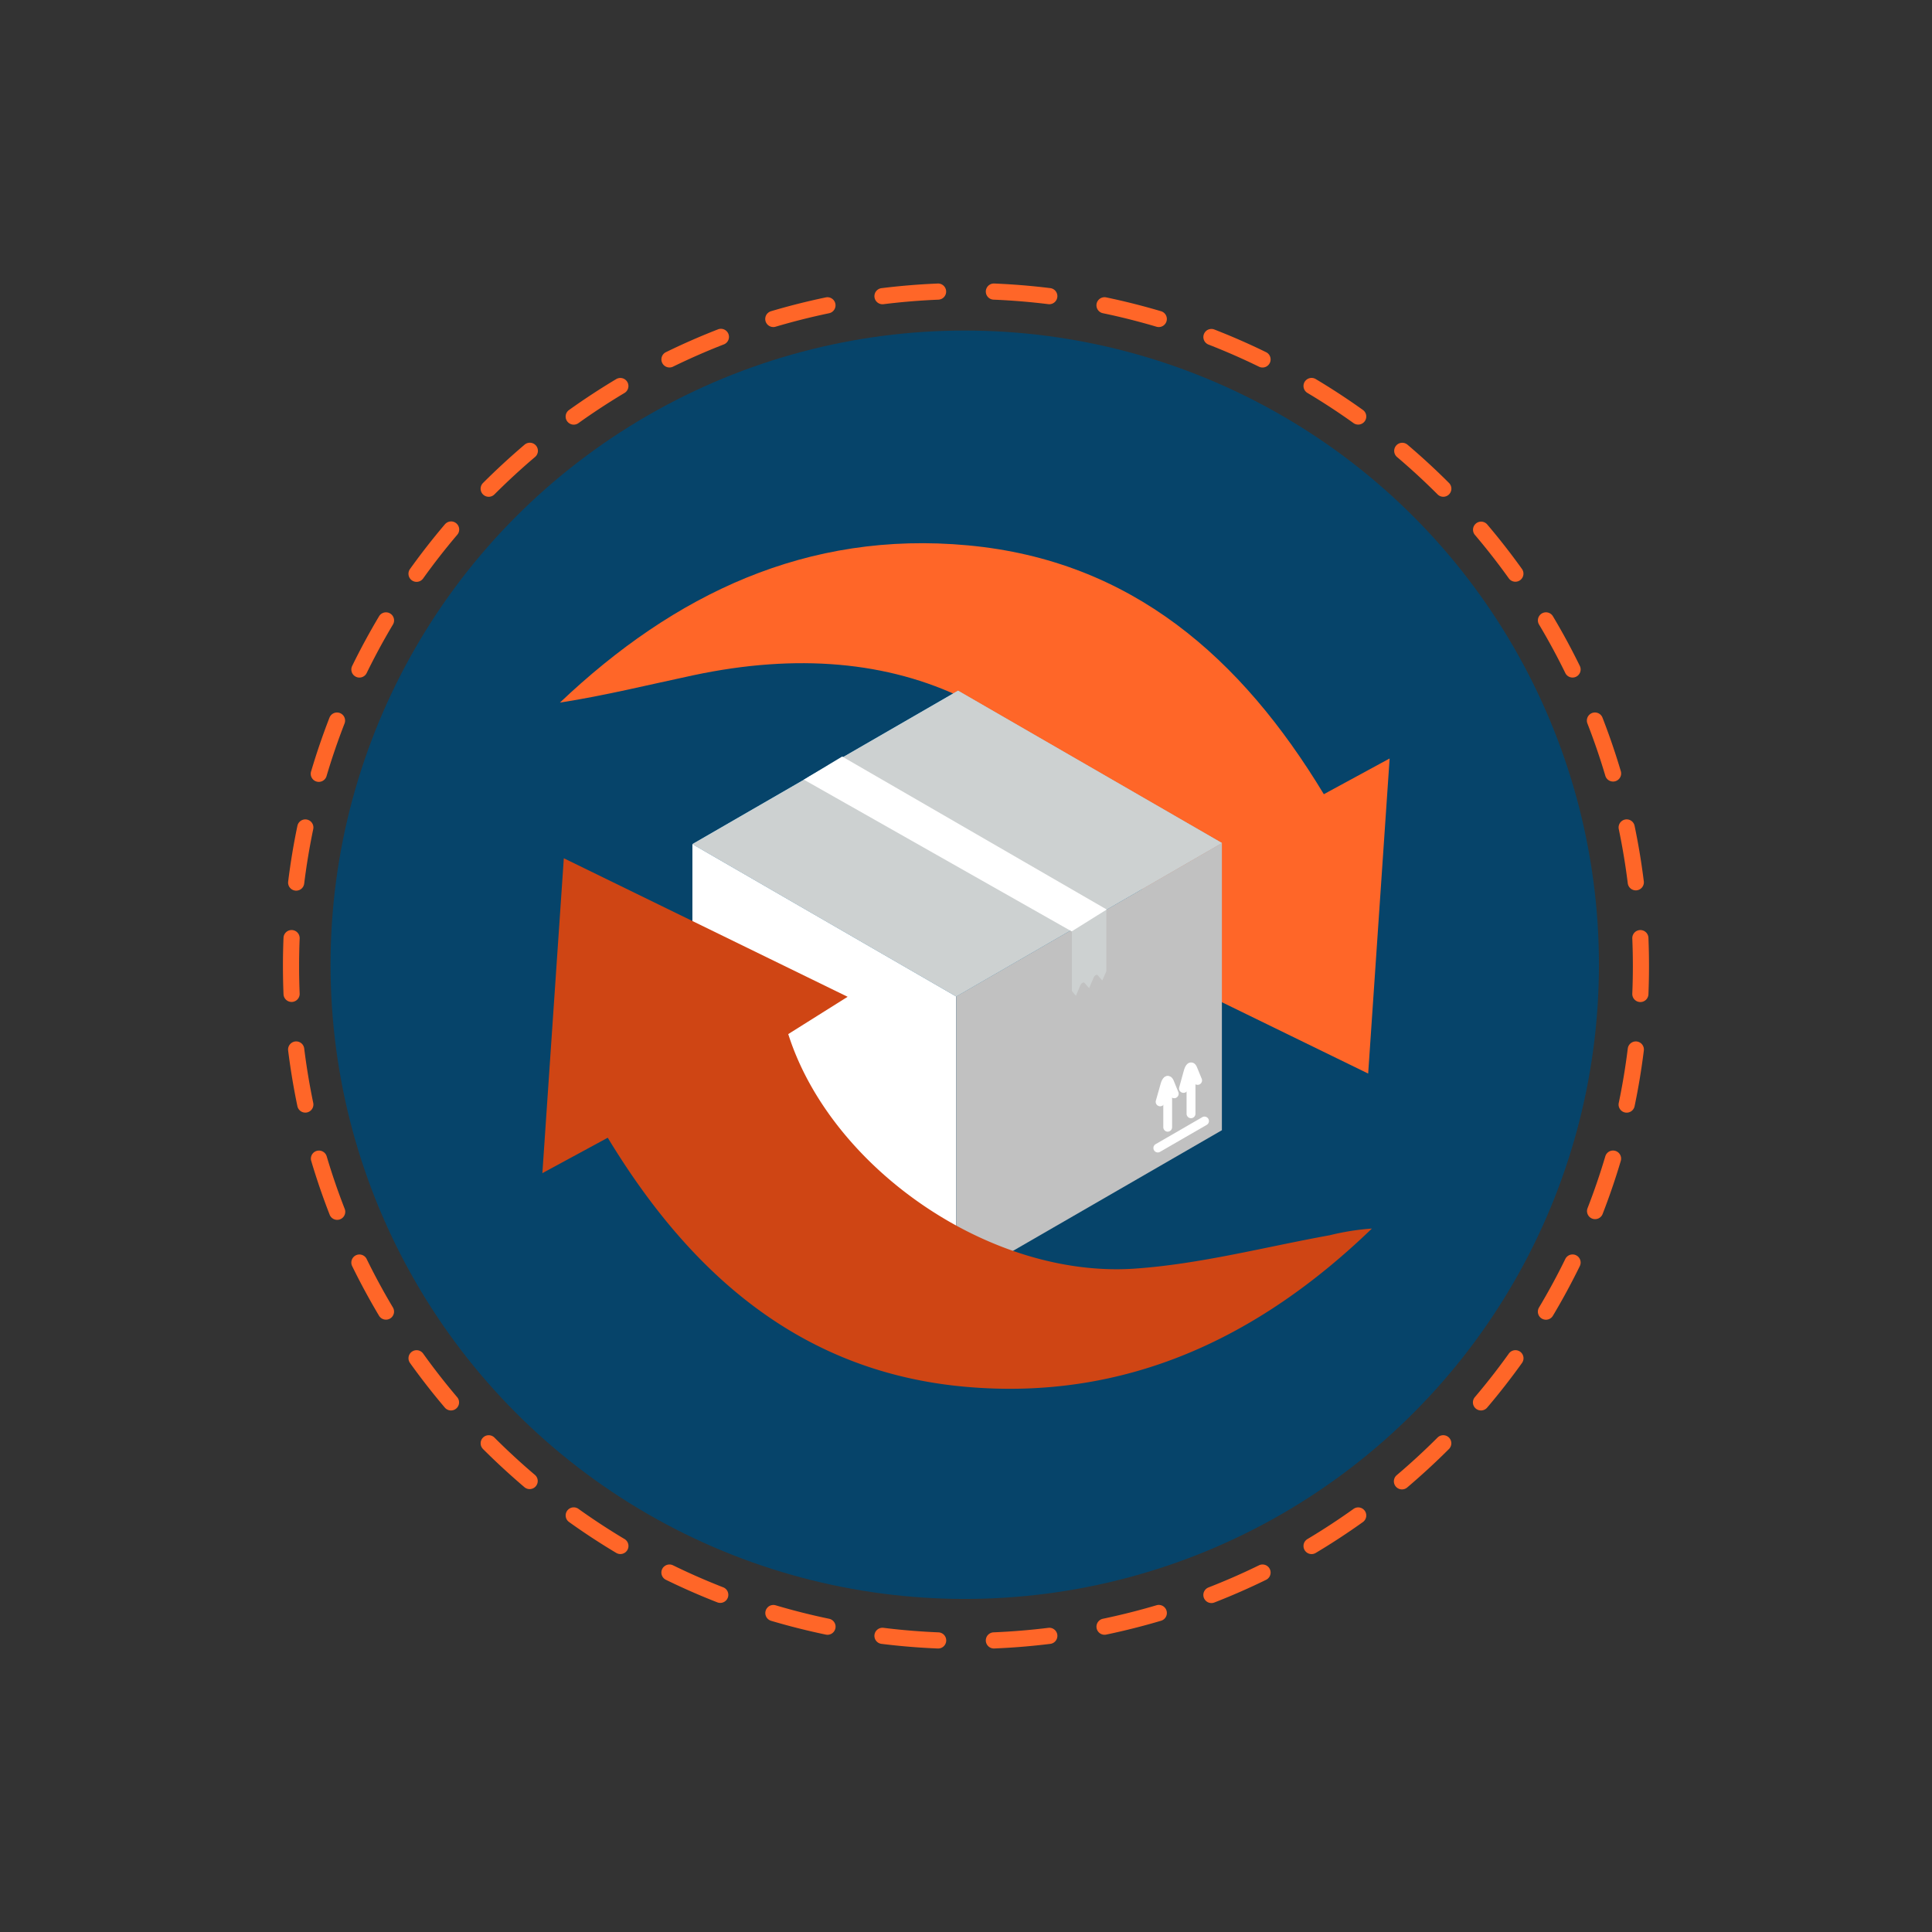 <svg xmlns="http://www.w3.org/2000/svg" width="239.139" height="239.139" viewBox="0 0 239.139 239.139"><rect x="0" y="0" width="239.139" height="239.139" fill="#333333" stroke="none"/><g transform="translate(-330.683 -378.586)"><path d="M83.545-1h0c2.326,0,4.676.1,6.983.284a1,1,0,1,1-.163,1.993C88.115,1.093,85.821,1,83.548,1h0a1,1,0,0,1-1-1A1,1,0,0,1,83.545-1Zm-6.9.281a1,1,0,0,1,.08,2c-2.262.185-4.54.466-6.772.836A1,1,0,1,1,69.626.141c2.286-.379,4.619-.667,6.936-.856Q76.6-.719,76.645-.719ZM97.3.127a1.008,1.008,0,0,1,.165.014c2.291.38,4.593.86,6.841,1.427a1,1,0,0,1-.49,1.939c-2.195-.554-4.442-1.023-6.679-1.394A1,1,0,0,1,97.3.127ZM63.03,1.538a1,1,0,0,1,.244,1.97c-2.2.555-4.4,1.209-6.54,1.945a1,1,0,1,1-.649-1.892c2.2-.754,4.449-1.424,6.7-1.992A1,1,0,0,1,63.03,1.538Zm47.654,1.967a1,1,0,0,1,.325.054c2.194.753,4.385,1.608,6.51,2.542a1,1,0,1,1-.8,1.831c-2.075-.911-4.213-1.746-6.355-2.482a1,1,0,0,1,.325-1.946ZM49.977,6.018a1,1,0,0,1,.4,1.916c-2.073.911-4.135,1.921-6.128,3A1,1,0,1,1,43.3,9.177C45.339,8.07,47.451,7.036,49.575,6.1A1,1,0,0,1,49.977,6.018ZM123.32,9.055a1,1,0,0,1,.476.121c2.039,1.106,4.058,2.311,6,3.583a1,1,0,1,1-1.1,1.673c-1.9-1.242-3.868-2.419-5.858-3.5a1,1,0,0,1,.478-1.879ZM37.845,12.6a1,1,0,0,1,.549,1.837c-1.895,1.241-3.762,2.576-5.55,3.97a1,1,0,1,1-1.23-1.577c1.831-1.427,3.744-2.8,5.684-4.066A1,1,0,0,1,37.845,12.6Zm97.022,4.016a1,1,0,0,1,.614.211c1.83,1.426,3.623,2.947,5.331,4.519a1,1,0,0,1-1.355,1.471c-1.667-1.536-3.418-3.02-5.205-4.413a1,1,0,0,1,.615-1.789ZM26.96,21.081a1,1,0,0,1,.678,1.736c-1.667,1.535-3.29,3.159-4.825,4.825a1,1,0,0,1-1.471-1.355c1.572-1.707,3.235-3.37,4.941-4.942A1,1,0,0,1,26.96,21.081Zm118.057,4.881a1,1,0,0,1,.736.323c1.573,1.707,3.093,3.5,4.519,5.331a1,1,0,0,1-1.577,1.229c-1.393-1.787-2.877-3.538-4.413-5.205a1,1,0,0,1,.735-1.677Zm-127.4,5.27a1,1,0,0,1,.788,1.615c-1.394,1.788-2.729,3.656-3.97,5.55a1,1,0,1,1-1.673-1.1c1.27-1.941,2.638-3.853,4.065-5.685A1,1,0,0,1,17.612,31.233ZM153.5,36.847a1,1,0,0,1,.838.452c1.272,1.943,2.477,3.962,3.583,6a1,1,0,1,1-1.758.953c-1.079-1.99-2.256-3.962-3.5-5.858a1,1,0,0,1,.836-1.548ZM10.055,42.779a1,1,0,0,1,.878,1.477c-1.081,1.993-2.09,4.055-3,6.128a1,1,0,1,1-1.831-.8c.933-2.124,1.967-4.236,3.074-6.277A1,1,0,0,1,10.055,42.779Zm150.024,6.2a1,1,0,0,1,.916.6c.934,2.126,1.789,4.316,2.542,6.51a1,1,0,1,1-1.892.649c-.735-2.142-1.57-4.28-2.482-6.355a1,1,0,0,1,.915-1.4ZM4.5,55.415a1,1,0,0,1,.946,1.325c-.735,2.143-1.389,4.343-1.944,6.54a1,1,0,0,1-1.939-.49c.568-2.251,1.238-4.5,1.992-6.7A1,1,0,0,1,4.5,55.415ZM164.56,62.032a1,1,0,0,1,.969.755c.568,2.248,1.048,4.55,1.428,6.841a1,1,0,0,1-1.973.327c-.371-2.237-.839-4.484-1.394-6.679a1,1,0,0,1,.97-1.245ZM1.125,68.795a1,1,0,0,1,.988,1.164c-.37,2.232-.651,4.51-.836,6.772a1,1,0,1,1-1.993-.163c.189-2.316.477-4.65.856-6.936A1,1,0,0,1,1.125,68.795Zm165.691,6.851a1,1,0,0,1,1,.919c.189,2.307.284,4.657.284,6.983a1,1,0,0,1-2,0c0-2.272-.093-4.567-.278-6.82a1,1,0,0,1,.915-1.078Q166.776,75.646,166.817,75.646ZM0,82.551a1,1,0,0,1,1,1c0,2.272.094,4.567.278,6.82a1,1,0,0,1-1.993.163C-.9,88.227-1,85.877-1,83.551A1,1,0,0,1,0,82.551Zm166.815,6.9q.041,0,.083,0a1,1,0,0,1,.915,1.078c-.189,2.316-.477,4.65-.856,6.936a1,1,0,0,1-1.973-.327c.37-2.232.651-4.51.836-6.772A1,1,0,0,1,166.815,89.449ZM1.129,96.306a1,1,0,0,1,.985.837c.371,2.237.839,4.484,1.394,6.679a1,1,0,0,1-1.939.49C1,102.063.52,99.761.141,97.47a1,1,0,0,1,.988-1.164Zm163.43,6.757a1,1,0,0,1,.97,1.245c-.568,2.251-1.238,4.5-1.992,6.7a1,1,0,0,1-1.892-.649c.735-2.143,1.39-4.343,1.944-6.54A1,1,0,0,1,164.559,103.063ZM4.506,109.686a1,1,0,0,1,.946.676c.735,2.142,1.57,4.28,2.482,6.355a1,1,0,0,1-1.831.8c-.934-2.126-1.789-4.316-2.542-6.51a1,1,0,0,1,.946-1.325Zm155.574,6.43a1,1,0,0,1,.915,1.4c-.933,2.124-1.967,4.236-3.074,6.277a1,1,0,1,1-1.758-.953c1.081-1.993,2.09-4.055,3-6.128A1,1,0,0,1,160.08,116.116ZM10.055,122.321a1,1,0,0,1,.88.523c1.079,1.99,2.256,3.961,3.5,5.858a1,1,0,1,1-1.673,1.1c-1.272-1.943-2.477-3.962-3.583-6a1,1,0,0,1,.878-1.477ZM153.5,128.248a1,1,0,0,1,.836,1.548c-1.27,1.941-2.638,3.853-4.066,5.684a1,1,0,0,1-1.577-1.229c1.394-1.788,2.729-3.656,3.97-5.55A1,1,0,0,1,153.5,128.248Zm-135.889,5.62a1,1,0,0,1,.789.385c1.393,1.787,2.877,3.538,4.413,5.205a1,1,0,1,1-1.471,1.355c-1.573-1.707-3.093-3.5-4.519-5.33a1,1,0,0,1,.788-1.615Zm127.4,5.265a1,1,0,0,1,.735,1.677c-1.572,1.707-3.235,3.369-4.941,4.942a1,1,0,1,1-1.355-1.471c1.667-1.535,3.29-3.159,4.825-4.825A1,1,0,0,1,145.019,139.133ZM26.964,144.019a1,1,0,0,1,.677.264c1.667,1.535,3.419,3.02,5.205,4.413a1,1,0,0,1-1.229,1.577c-1.83-1.426-3.623-2.947-5.331-4.519a1,1,0,0,1,.678-1.736Zm107.9,4.464a1,1,0,0,1,.615,1.789c-1.831,1.427-3.744,2.8-5.684,4.066a1,1,0,0,1-1.1-1.673c1.895-1.24,3.762-2.576,5.55-3.97A1,1,0,0,1,134.867,148.483ZM37.85,152.5a1,1,0,0,1,.547.163c1.9,1.242,3.868,2.419,5.858,3.5a1,1,0,1,1-.953,1.758c-2.039-1.106-4.058-2.311-6-3.583a1,1,0,0,1,.549-1.837Zm85.469,3.539a1,1,0,0,1,.478,1.879c-2.041,1.107-4.153,2.141-6.277,3.074a1,1,0,0,1-.8-1.831c2.073-.911,4.135-1.921,6.128-3A1,1,0,0,1,123.32,156.041ZM49.982,159.08a1,1,0,0,1,.4.085c2.075.911,4.213,1.746,6.355,2.481a1,1,0,1,1-.649,1.892c-2.194-.753-4.385-1.608-6.51-2.542a1,1,0,0,1,.4-1.916Zm60.7,2.511a1,1,0,0,1,.325,1.946c-2.2.753-4.449,1.424-6.7,1.992a1,1,0,1,1-.49-1.939c2.2-.555,4.4-1.209,6.54-1.944A1,1,0,0,1,110.686,161.59Zm-47.652,1.969a1,1,0,0,1,.246.031c2.2.554,4.442,1.023,6.679,1.393a1,1,0,0,1-.327,1.973c-2.291-.38-4.593-.86-6.841-1.427a1,1,0,0,1,.244-1.97Zm34.273,1.41a1,1,0,0,1,.162,1.987c-2.286.379-4.619.667-6.936.856a1,1,0,1,1-.163-1.993c2.262-.185,4.54-.466,6.772-.836A1.008,1.008,0,0,1,97.307,164.969Zm-20.66.846c.027,0,.055,0,.083,0,2.253.184,4.547.278,6.819.278a1,1,0,0,1,0,2h0c-2.326,0-4.675-.1-6.982-.284a1,1,0,0,1,.08-2Z" transform="translate(332.097 498.155) rotate(-45)" fill="#ff6628"/><circle cx="78.5" cy="78.5" r="78.5" transform="translate(371.597 419.5)" fill="#06446a"/><path d="M97.907,43.743c-10.818-23.344-30.4-32.836-55.98-27.4-5.486,1.167-10.933,2.516-16.531,3.388C39.54,6.31,55.974-1.587,75.911.269c20.245,1.885,33.841,13.921,44.042,30.8l8.143-4.422c-.9,13.288-1.755,25.783-2.655,39L90.286,48.5l7.621-4.752" transform="translate(374.592 445.822)" fill="#ff6628"/><path d="M32.882,0,0,18.99,32.652,37.844l32.887-18.99Z" transform="translate(416.388 464.079)" fill="#89ceef"/><path d="M0,62.394,32.652,81.248V45.7L0,26.842Z" transform="translate(416.387 456.225)" fill="#fff"/><path d="M46.155,45.641V81.192L79.042,62.2V26.651Z" transform="translate(402.885 456.282)" fill="#c1c1c1"/><path d="M39.767,0,23.535,9.373,56.187,28.227l16.237-9.374Z" transform="translate(409.502 464.079)" fill="#cdd1d1"/><path d="M0,22.966,32.652,41.821l16.231-9.378L16.232,13.593Z" transform="translate(416.387 460.103)" fill="#cdd1d1"/><path d="M20.239,14.142,24.5,11.683,57.155,30.535,52.891,33Z" transform="translate(410.466 460.661)" fill="#fff" fill-rule="evenodd"/><path d="M66.393,40.793v7.594l.5.587.544-1.281c.033-.051.061-.107.093-.155.14-.2.343-.262.436-.15l.564.643.544-1.276a.644.644,0,0,1,.089-.16c.146-.2.347-.262.437-.15l.562.642.5-1.159v-7.6Z" transform="translate(396.964 452.866)" fill="#cdd1d1" fill-rule="evenodd"/><path d="M81.2,78.954a.53.53,0,0,1-.468-.277.547.547,0,0,1,.2-.751L86.7,74.592a.549.549,0,1,1,.545.953l-5.769,3.334a.554.554,0,0,1-.282.076" transform="translate(392.793 442.28)" fill="#fff" fill-rule="evenodd"/><path d="M81.61,71.165a.514.514,0,0,1-.14-.023.554.554,0,0,1-.389-.681l.557-1.97c.094-.343.3-1.047.874-1.085.267,0,.577.086.792.62l.562,1.38a.562.562,0,0,1-.31.717.548.548,0,0,1-.717-.306l-.249-.623-.435,1.566a.575.575,0,0,1-.546.4" transform="translate(392.673 444.359)" fill="#fff" fill-rule="evenodd"/><path d="M82.934,74.315a.551.551,0,0,1-.544-.549V68a.55.55,0,0,1,.544-.553.542.542,0,0,1,.543.553v5.766a.543.543,0,0,1-.543.549" transform="translate(392.284 444.347)" fill="#fff" fill-rule="evenodd"/><path d="M85.7,68.81a.71.71,0,0,1-.155-.024.536.536,0,0,1-.374-.68l.544-1.971c.094-.342.3-1.051.886-1.084.253-.009.562.085.778.62l.564,1.375a.548.548,0,1,1-1.013.417l-.268-.625-.431,1.568a.552.552,0,0,1-.531.4" transform="translate(391.478 445.048)" fill="#fff" fill-rule="evenodd"/><path d="M87.019,71.961a.556.556,0,0,1-.559-.554V65.641a.551.551,0,0,1,1.1,0v5.766a.553.553,0,0,1-.544.554" transform="translate(391.094 445.036)" fill="#fff" fill-rule="evenodd"/><path d="M52.653,33.163,19.5,14.379l4.743-2.858L56.985,30.457Z" transform="translate(410.682 460.708)" fill="#fff" fill-rule="evenodd"/><rect width="65.539" height="73.395" transform="translate(416.387 464.079)" fill="none"/><path d="M8.092,137.359,0,141.743c.9-13.237,1.756-25.793,2.654-38.977l35.129,17.147-7.349,4.617c5.271,16.6,25.015,30.27,42.9,29.03,8.1-.561,16.084-2.676,24.114-4.129a30.923,30.923,0,0,1,5.23-.831c-14.022,13.53-30.462,21.348-50.292,19.588C32,166.378,18.3,154.2,8.092,137.359" transform="translate(397.817 382.053)" fill="#cf4514"/></g></svg>